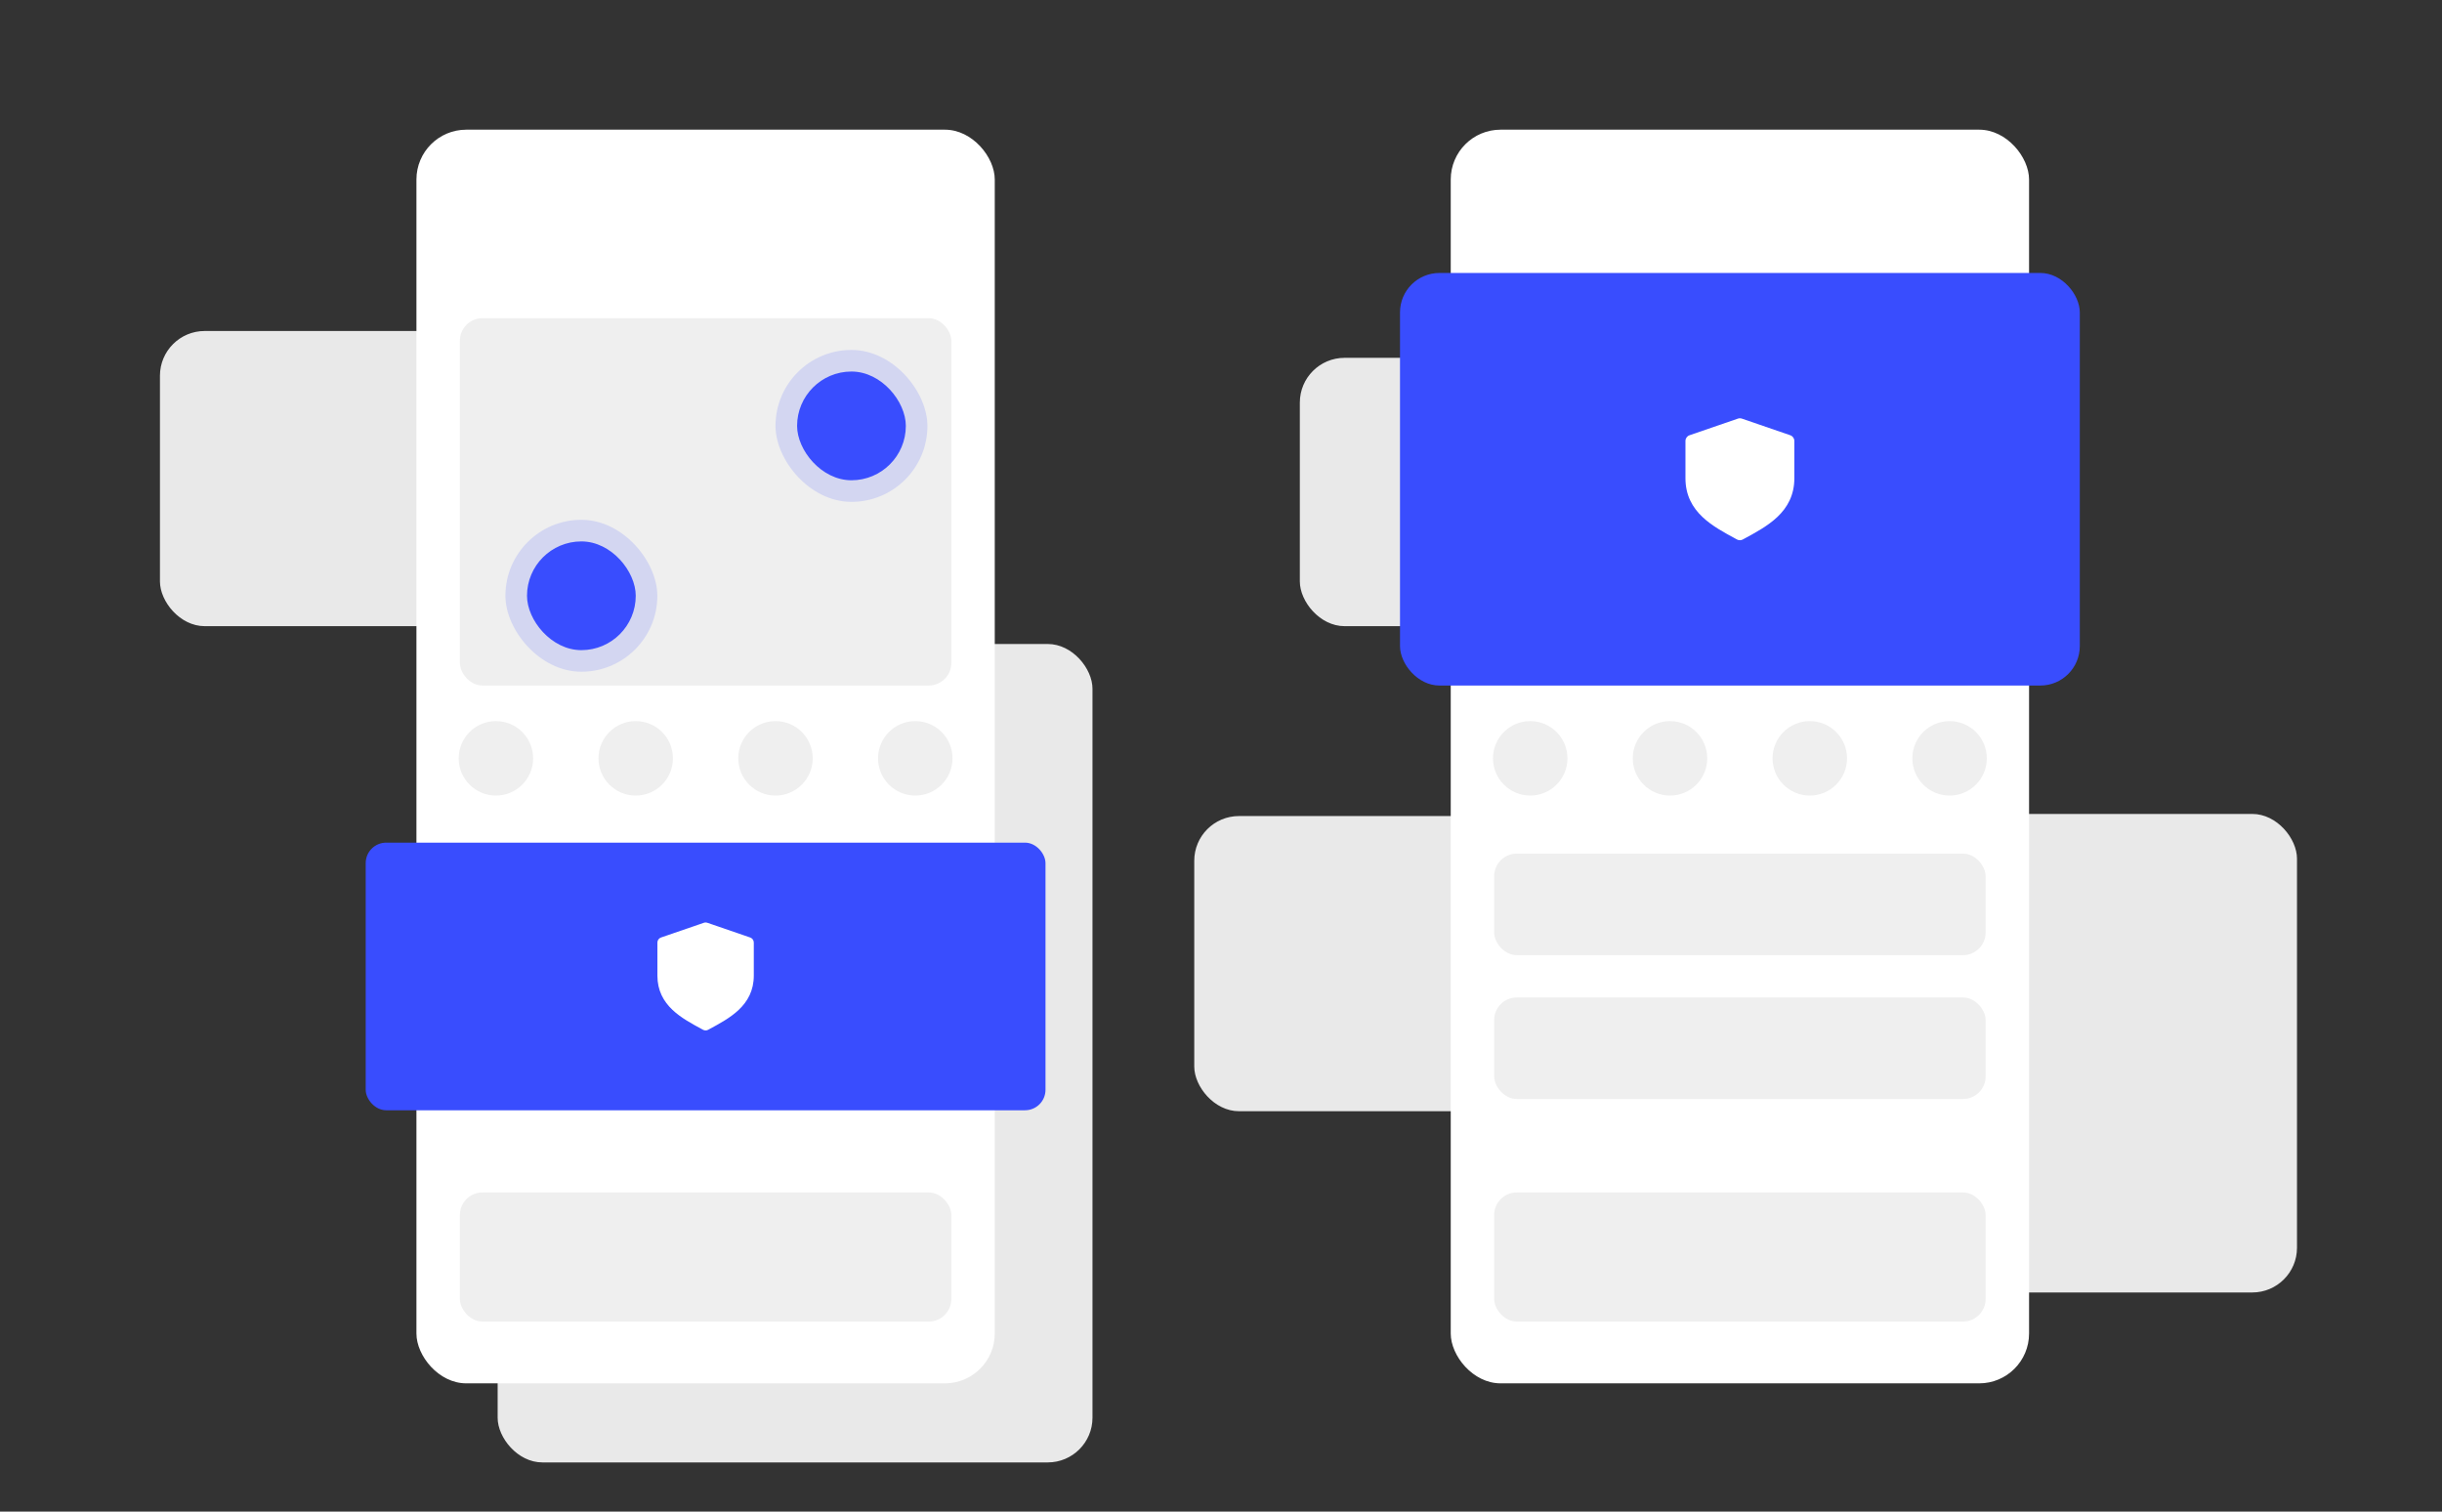 <svg width="546" height="338" viewBox="0 0 546 338" fill="none" xmlns="http://www.w3.org/2000/svg">
<rect x="0" y="0" width="546" height="338" fill="#333333" stroke="none"/>
<rect x="267.019" y="182.468" width="122" height="66" rx="10" fill="#E9E9E9"/>
<rect x="427.578" y="181.996" width="86" height="107" rx="10" fill="#E9E9E9"/>
<rect x="290.628" y="80.011" width="60" height="60" rx="10" fill="#E9E9E9"/>
<rect x="35.763" y="74.011" width="122" height="66" rx="10" fill="#E9E9E9"/>
<rect x="111.266" y="143.996" width="133" height="183" rx="10" fill="#E9E9E9"/>
<rect x="93.11" y="28.996" width="129.306" height="280.321" rx="11.143" fill="white"/>
<rect x="102.817" y="190.869" width="109.893" height="22.705" rx="5.065" fill="#EFEFEF"/>
<rect x="102.817" y="71.148" width="109.893" height="82.138" rx="5.065" fill="#EFEFEF"/>
<rect x="102.817" y="223.032" width="109.893" height="22.705" rx="5.065" fill="#EFEFEF"/>
<rect x="102.817" y="266.63" width="109.893" height="28.872" rx="5.065" fill="#EFEFEF"/>
<circle cx="110.88" cy="169.563" r="8.324" fill="#EFEFEF"/>
<circle cx="142.135" cy="169.563" r="8.324" fill="#EFEFEF"/>
<circle cx="173.391" cy="169.563" r="8.324" fill="#EFEFEF"/>
<circle cx="204.646" cy="169.563" r="8.324" fill="#EFEFEF"/>
<rect x="113.003" y="116.229" width="33.971" height="33.971" rx="16.985" fill="#394DFE" fill-opacity="0.15"/>
<rect x="117.833" y="121.06" width="24.311" height="24.311" rx="12.155" fill="#394DFE"/>
<rect x="173.391" y="78.246" width="33.971" height="33.971" rx="16.985" fill="#394DFE" fill-opacity="0.15"/>
<rect x="178.221" y="83.076" width="24.311" height="24.311" rx="12.155" fill="#394DFE"/>
<rect x="324.366" y="28.996" width="129.306" height="280.321" rx="11.143" fill="white"/>
<rect x="334.073" y="190.869" width="109.893" height="22.705" rx="5.065" fill="#EFEFEF"/>
<rect x="334.073" y="71.148" width="109.893" height="82.138" rx="5.065" fill="#EFEFEF"/>
<rect x="334.073" y="223.032" width="109.893" height="22.705" rx="5.065" fill="#EFEFEF"/>
<rect x="334.073" y="266.63" width="109.893" height="28.872" rx="5.065" fill="#EFEFEF"/>
<circle cx="342.137" cy="169.563" r="8.324" fill="#EFEFEF"/>
<circle cx="373.392" cy="169.563" r="8.324" fill="#EFEFEF"/>
<circle cx="404.647" cy="169.563" r="8.324" fill="#EFEFEF"/>
<circle cx="435.902" cy="169.563" r="8.324" fill="#EFEFEF"/>
<rect x="81.766" y="188.415" width="151.995" height="59.842" rx="4.58" fill="#394DFE"/>
<path d="M158.152 206.333C157.9 206.246 157.626 206.246 157.374 206.333L147.795 209.625C147.312 209.791 146.987 210.246 146.987 210.758V218.136C146.987 221.496 148.363 223.918 150.355 225.804C152.237 227.587 154.704 228.916 157.006 230.158L157.195 230.26C157.549 230.451 157.977 230.451 158.331 230.26L158.52 230.158C160.822 228.916 163.289 227.587 165.171 225.804C167.163 223.918 168.539 221.496 168.539 218.136V210.758C168.539 210.246 168.214 209.791 167.731 209.625L158.152 206.333Z" fill="white"/>
<rect x="313.022" y="61.035" width="151.995" height="92.251" rx="8.819" fill="#394DFE"/>
<path d="M389.459 93.601C389.174 93.503 388.865 93.503 388.58 93.601L377.758 97.321C377.212 97.508 376.845 98.022 376.845 98.6V106.935C376.845 110.732 378.4 113.468 380.65 115.598C382.777 117.612 385.563 119.114 388.165 120.517L388.377 120.632C388.778 120.848 389.261 120.848 389.662 120.632L389.874 120.517C392.476 119.114 395.262 117.612 397.389 115.598C399.639 113.468 401.193 110.732 401.193 106.935V98.6C401.193 98.022 400.826 97.508 400.28 97.321L389.459 93.601Z" fill="white"/>
</svg>
